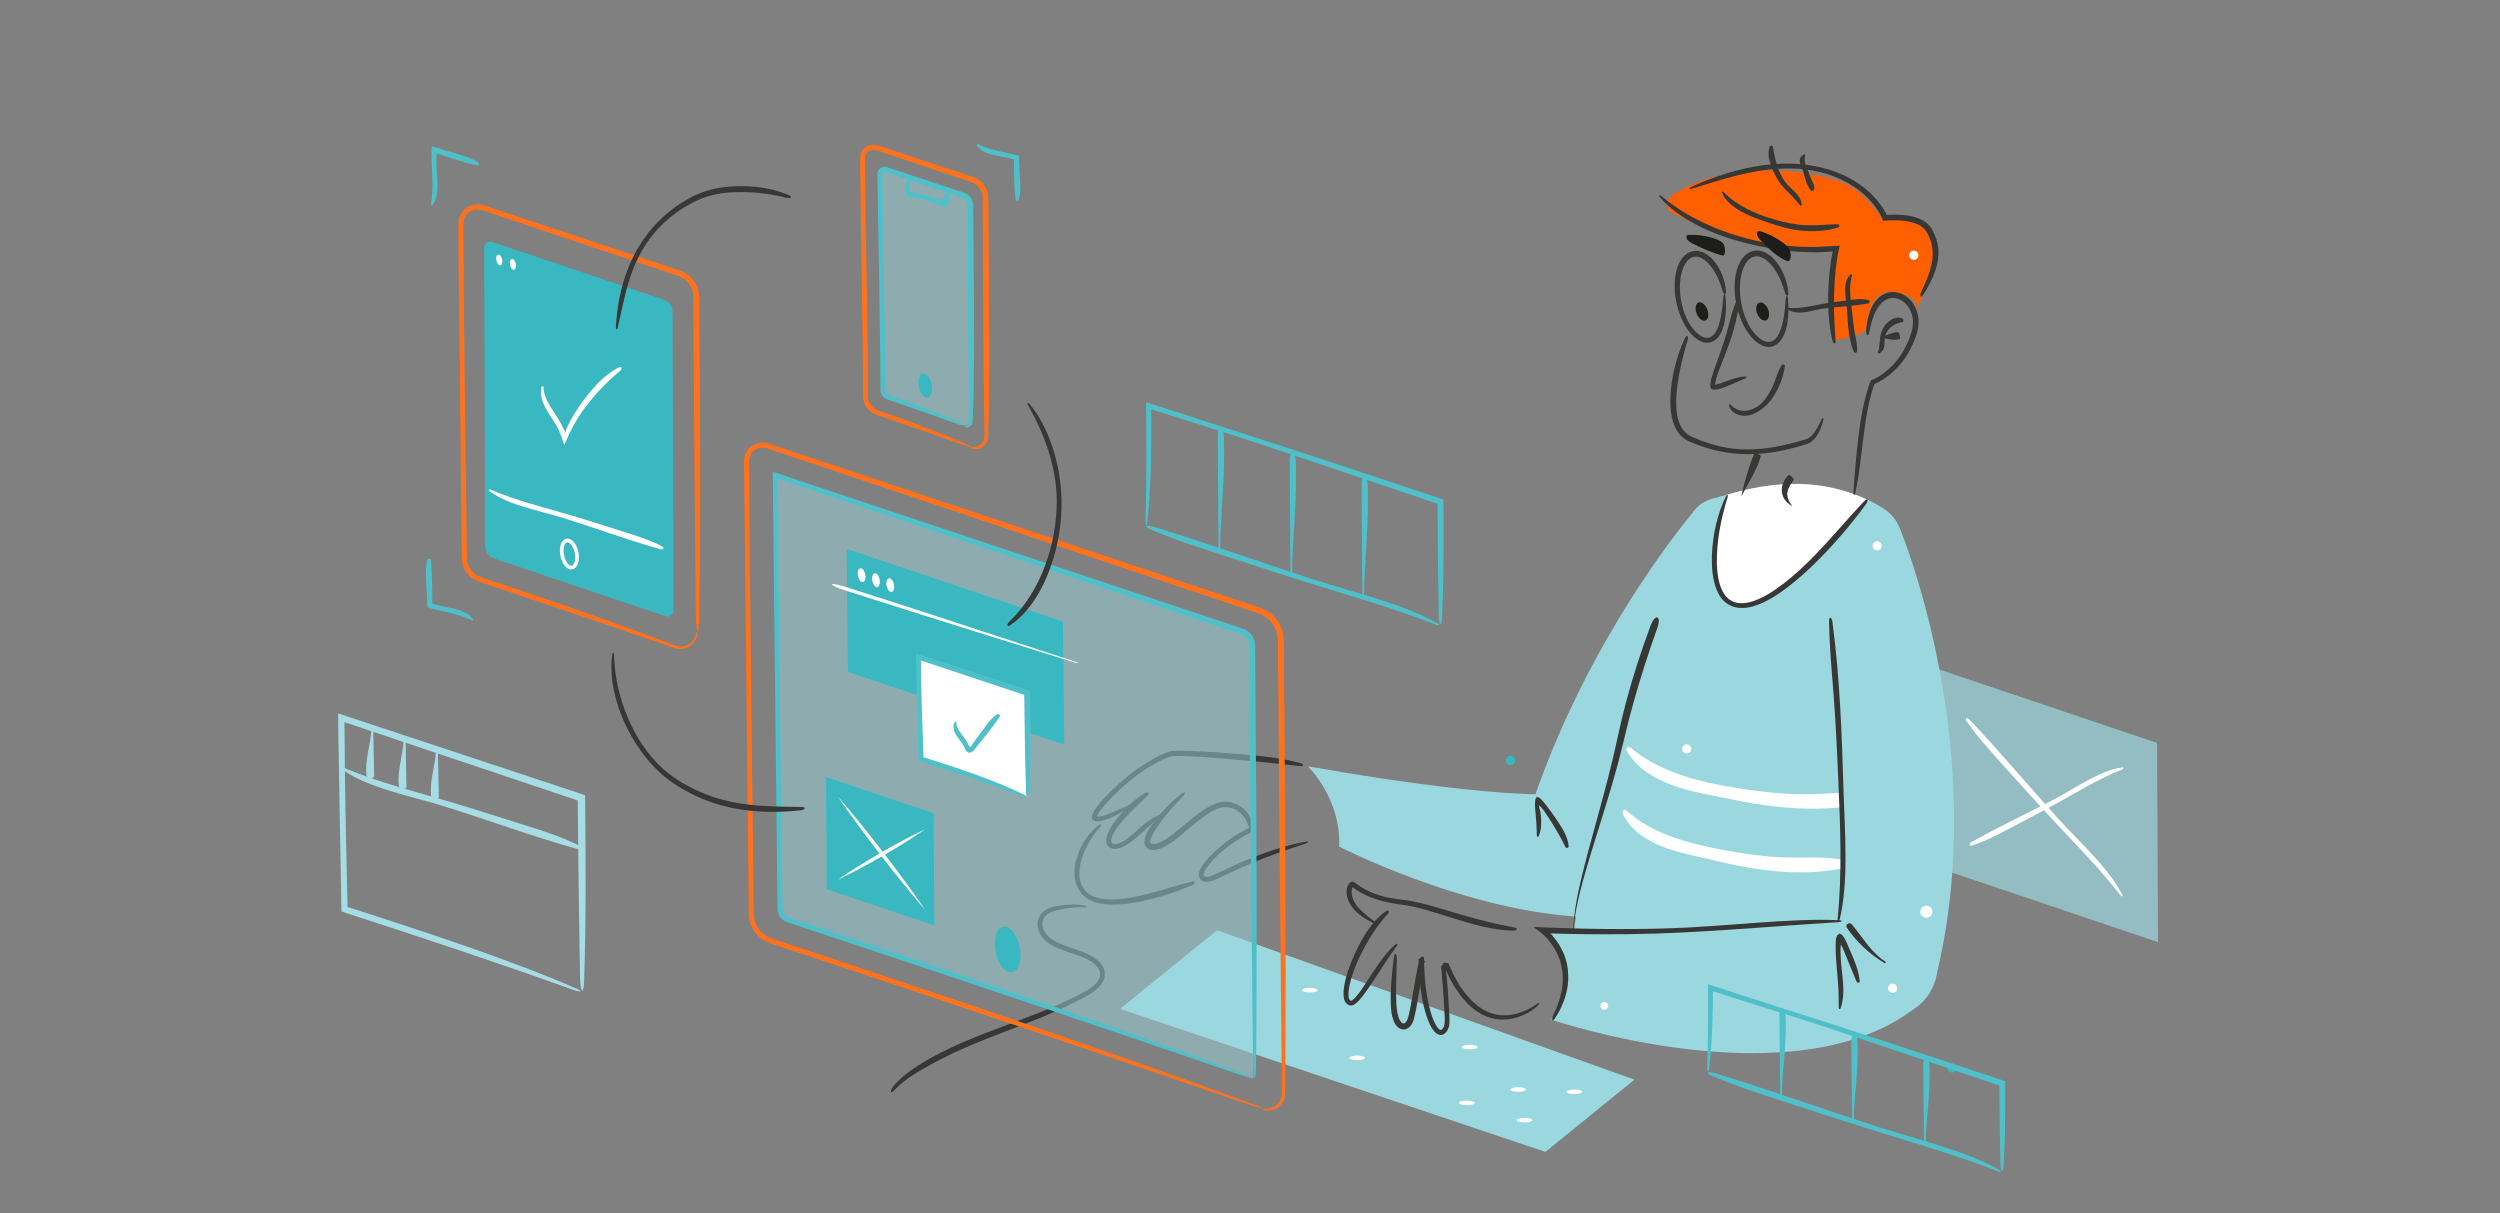 <svg enable-background="new 0 0 680 330" height="330" viewBox="0 0 680 330" width="680" xmlns="http://www.w3.org/2000/svg" xmlns:xlink="http://www.w3.org/1999/xlink"><rect x="0" y="0" width="680" height="330" fill="#808080" stroke="none"/><clipPath id="a"><path d="m0 0h680v330h-680z"/></clipPath><clipPath id="b"><path d="m0 0h680v330h-680z"/></clipPath><clipPath id="c"><path d="m0 0h680v330h-680z"/></clipPath><clipPath id="d"><path d="m239.492 46.2h24.319v69.472h-24.319z"/></clipPath><clipPath id="e"><path d="m211.046 129.492h129.924v163.718h-129.924z"/></clipPath><clipPath id="f"><path d="m523.091 181.466h63.892v74.796h-63.892z"/></clipPath><g clip-path="url(#a)"><g clip-path="url(#b)" opacity="0"><path clip-path="url(#c)" d="m0 0h680v330h-680z" fill="#fff"/></g><path clip-path="url(#b)" d="m158.881 266.827c.273-8.116.385-16.335.407-24.604-.009-4.134-.018-8.279-.027-12.431-.038-4.498-.077-9.003-.115-13.505-3.897-1.292-7.793-2.583-11.682-3.872-18.479-6.115-37.034-12.255-55.499-18.365.05 3.72.1 7.417.149 11.111.257 14.487.508 28.662.758 42.765 5.308 1.733 10.607 3.463 15.909 5.193 5.2 1.728 10.403 3.457 15.625 5.191 10.432 3.508 20.909 7.123 31.527 10.939 1.969.707 2.692.438 1.17-.228-8.826-3.859-19.07-7.712-29.912-11.496-5.421-1.893-10.991-3.768-16.609-5.618-2.811-.918-5.631-1.838-8.449-2.758-1.41-.454-2.819-.909-4.227-1.363l-2.11-.677-1.053-.338-.203-.051c-.136-5.935-.27-11.802-.4-17.488-.128-5.98-.238-11.771-.3-17.256-.052-5.167-.104-10.344-.156-15.547 21.095 7.082 42.307 14.203 63.457 21.304.082 7.984.165 15.96.247 23.919.128 8.088.256 16.16.383 24.21.075 3.873.967 5.216 1.11.965" fill="#a6dce3"/><path clip-path="url(#b)" d="m157.286 229.876c-5.098-2.537-10.673-4.217-16.175-5.945-6.003-1.886-12.017-3.837-18.042-5.628-10.04-2.986-19.67-5.351-29.37-9.388-.549-.228-.866.179-.468.466 7.07 5.079 18.888 7.214 27.464 9.904 11.972 3.758 23.92 8.144 35.977 11.549 1.057.299 1.703-.416.614-.958" fill="#a6dce3"/><path clip-path="url(#b)" d="m101.768 211.104c-.046-4.184-.177-8.377-.25-12.563-.004-.229-.53-.229-.539 0-.155 4.165-1.869 8.396-1.25 12.563.125.846 2.049.884 2.039 0" fill="#a6dce3"/><path clip-path="url(#b)" d="m110.561 213.945c-.046-4.183-.177-8.377-.25-12.562-.004-.229-.53-.229-.539 0-.155 4.166-1.869 8.396-1.25 12.562.124.847 2.048.886 2.039 0" fill="#a6dce3"/><path clip-path="url(#b)" d="m119.353 216.787c-.046-4.183-.177-8.377-.25-12.562-.004-.229-.53-.229-.539 0-.155 4.166-1.869 8.396-1.25 12.562.125.847 2.049.886 2.039 0" fill="#a6dce3"/><path clip-path="url(#b)" d="m522.335 81.718c2.064-4.364 4.178-8.972 3.847-13.788-.093-1.353-.39-2.715-1.068-3.889-1.075-1.856-3.025-3.081-5.08-3.695-2.056-.614-4.23-.68-6.375-.683-.506-.001-1.036-.004-1.482-.242-.406-.217-.691-.601-.965-.972-2.048-2.763-4.312-5.445-7.204-7.307-3.16-2.035-6.893-2.977-10.591-3.648-12.503-2.268-26.001-1.623-37.067 4.622-.897.507-1.803 1.073-2.395 1.917-.592.845-.8 2.038-.244 2.906.404.629 1.115.977 1.792 1.295 8.618 4.049 17.449 8.158 26.926 9.094 5.402.534 10.848.015 16.251-.505-1.186 8.518-1.264 17.189-.231 25.727 2.263-.213 4.502-.677 6.663-1.381.67-.219 1.36-.478 1.836-.997.494-.539.687-1.283.842-1.997.362-1.671.613-3.384 1.288-4.955.674-1.571 1.856-3.024 3.483-3.549 1.258-.407 2.628-.219 3.917.072 1.241.281 2.491.669 3.505 1.439 1.012.77 1.757 1.989 1.673 3.259" fill="#fe6001"/><path clip-path="url(#b)" d="m420.348 313.312-115.692-38.901 26.382-21.391 113.532 40.651z" fill="#9bd7df"/><path clip-path="url(#b)" d="m181.001 167.6-46.627-15.678c-1.427-.48-2.39-1.814-2.395-3.319l-.284-81.17c-.005-1.151 1.124-1.965 2.216-1.598l46.627 15.678c1.426.48 2.389 1.814 2.394 3.318l.284 81.17c.006 1.152-1.124 1.966-2.215 1.599" fill="#39b8c2"/><path clip-path="url(#b)" d="m190.153 168.211c.519-27.064.263-54.979.064-82.642l-.02-2.829c-.029-.953.046-1.831-.107-2.987-.334-2.174-1.626-4.177-3.482-5.354-.464-.29-.952-.548-1.467-.733-.518-.195-.915-.311-1.379-.47l-2.688-.895-5.378-1.789c-7.172-2.386-14.347-4.774-21.521-7.16-7.175-2.383-14.349-4.764-21.517-7.144-.475-.148-.836-.298-1.405-.444-.542-.154-1.116-.193-1.679-.164-1.132.079-2.224.525-3.075 1.262-.86.722-1.469 1.743-1.714 2.838-.123.53-.138 1.167-.127 1.596l.013 1.415c.034 3.771.069 7.542.105 11.308.272 25.106.537 49.511.802 73.921.035 1.535-.019 3.03.088 4.598.186 1.561.916 3.056 2.054 4.14.565.544 1.223.991 1.936 1.316.726.319 1.453.515 2.176.768l4.35 1.448c5.799 1.944 11.607 3.891 17.438 5.846 5.822 1.979 11.666 3.967 17.542 5.966 2.934 1.009 5.877 2.021 8.829 3.039l2.214.766c.737.236 1.455.572 2.312.676 1.679.223 3.419-.591 4.41-1.971.893-1.299.756-2.399.673-2.659-.046-.145-.105-.12-.169.074-.059.194-.116.562-.301 1.08-.394 1.155-1.315 2.101-2.435 2.533-.557.22-1.158.316-1.749.28-.607-.033-1.128-.214-1.762-.467-2.459-.92-4.97-1.858-7.528-2.815-5.128-1.891-10.467-3.803-15.955-5.729-5.487-1.926-11.125-3.865-16.851-5.805-2.865-.965-5.751-1.937-8.649-2.912l-2.178-.728-1.091-.363c-.357-.121-.61-.221-.905-.366-1.133-.559-2.048-1.539-2.566-2.697-.261-.579-.417-1.205-.46-1.84-.021-.29-.021-.699-.025-1.083l-.011-1.156-.047-4.625c-.036-3.083-.072-6.164-.108-9.237-.082-6.145-.163-12.256-.244-18.27-.141-12.03-.277-23.675-.404-34.45-.044-7.515-.088-15.043-.132-22.581.015-1.683 1.3-3.214 2.922-3.618.824-.213 1.637-.145 2.487.172l2.686.899c3.582 1.201 7.165 2.401 10.75 3.602 7.169 2.406 14.343 4.813 21.52 7.221l10.766 3.615 5.383 1.806c.882.314 1.842.571 2.609.94.79.385 1.49.951 2.049 1.629.559.68.972 1.478 1.198 2.329.254.847.215 1.729.224 2.698l.026 5.678.058 11.35c.046 7.565.092 15.126.138 22.677.14 15.103.279 30.172.418 45.181.064 5.267.778 7.098.889 1.316" fill="#fe721e"/><path clip-path="url(#b)" d="m277.091 54.312c.611-1.888.451-3.832.347-5.758-.104-2.045-.207-4.082-.312-6.143l-1.238-.352-.381-.097-.319-.074-.638-.143-1.268-.275c-.842-.181-1.678-.362-2.505-.57-1.655-.415-3.275-.935-4.843-1.767-.177-.094-.355.256-.243.415 1.985 2.822 6.196 2.756 9.091 3.566l.99.274.019.387.015.632.02 1.404.036 2.811c.036 1.873.114 3.745.345 5.601.045.366.753.491.884.089" fill="#4fc0c9"/><path clip-path="url(#b)" d="m130.056 44.201c-1.948-1.308-4.21-1.907-6.435-2.552l-2.537-.746-3.672-1.118-.033 2.034-.006.884.013.574c.108 4.21.592 8.202-.183 12.377-.043.235.342.322.466.139 2.197-3.239 1.017-8.068 1.032-11.676l.03-2.402c1.705.553 3.412 1.108 5.119 1.663 1.924.61 3.859 1.178 5.82 1.626.431.098.803-.525.386-.803" fill="#4fc0c9"/><path clip-path="url(#b)" d="m116.294 152.214c-.611 2.063-.45 4.187-.345 6.293.105 2.228.21 4.451.316 6.694l1.29.371c3.802.956 7.379 1.451 10.841 3.226.195.1.378-.25.252-.413-2.23-2.904-6.791-2.956-9.952-3.855l-1.078-.305-.02-.425-.015-.728-.021-1.539-.037-3.081c-.037-2.053-.115-4.104-.347-6.14-.046-.401-.754-.539-.884-.098" fill="#4fc0c9"/><g clip-path="url(#b)" opacity=".5"><path clip-path="url(#d)" d="m262.396 115.616-20.932-7.064c-1.1-.37-1.842-1.399-1.845-2.56l-.127-58.715c-.002-.735.719-1.254 1.416-1.02l20.931 7.064c1.1.37 1.843 1.399 1.846 2.56l.127 58.714c0 .735-.72 1.255-1.416 1.021" fill="#9bd7df"/></g><path clip-path="url(#b)" d="m264.537 114.859c.017-.09.021-.191.027-.274l.007-.167.013-.334.026-.669.048-1.34.085-2.687c.041-1.797.082-3.596.123-5.4.063-3.609.091-7.238.097-10.877.011-7.276-.068-14.592-.132-21.875-.03-3.575-.06-7.153-.09-10.734l-.022-2.685-.011-1.344-.008-.699c-.008-.308-.06-.615-.146-.91-.324-1.187-1.327-2.175-2.458-2.511l-2.551-.844c-3.401-1.122-6.802-2.244-10.2-3.365l-5.099-1.674-2.547-.834-.318-.104c-.137-.047-.348-.116-.522-.141-.368-.056-.747 0-1.079.153-.673.301-1.121 1.015-1.103 1.764.021 1.622.042 3.233.062 4.843.209 13.218.412 26.073.615 38.924.033 3.214.065 6.428.098 9.647.009 1.61.018 3.222.027 4.836-.062.798.151 1.72.743 2.337.282.317.642.564 1.034.725.395.148.77.264 1.156.399 6.131 2.084 12.292 4.233 18.518 6.486 1.408.51 1.94.278.854-.209-4.817-2.165-10.235-4.305-15.989-6.408-.72-.26-1.445-.523-2.173-.787l-1.097-.392c-.363-.133-.789-.267-.922-.35-.392-.218-.68-.614-.766-1.05-.026-.112-.027-.212-.031-.34l.003-.594.004-1.192c.008-3.183-.011-6.412-.047-9.654-.143-12.967-.562-26.143-.664-37.492-.023-3.201-.048-6.406-.072-9.63-.023-.248.123-.502.354-.601.113-.051.243-.065.365-.04.067.016.108.031.192.059l.317.106 2.54.848 5.082 1.701c3.388 1.138 6.781 2.277 10.174 3.417l2.545.856c.736.22 1.299.79 1.508 1.503.055.175.084.358.09.542l.006.654.004 1.343.008 2.686.039 10.745c.059 14.324.161 28.632.417 42.833-.002.355.057.665-.025.906-.076.251-.237.45-.411.582-.356.269-.728.281-.873.339-.148.043-.125.217.32.341.219.05.561.057.942-.128.371-.177.798-.591.913-1.24" fill="#4fc0c9"/><path clip-path="url(#b)" d="m266.779 121.881c.614-.289 1.132-.775 1.495-1.363.372-.57.529-1.343.527-1.949l.082-3.235c.039-2.162.078-4.33.118-6.503.059-4.347.084-8.717.086-13.099.004-8.764-.081-17.575-.153-26.345-.037-4.785-.074-9.576-.111-14.368-.017-.606.024-1.155-.065-1.924-.095-.714-.31-1.414-.65-2.049-.674-1.27-1.803-2.301-3.146-2.818l-6.875-2.293c-4.553-1.504-9.104-3.009-13.651-4.512l-3.411-1.123-1.705-.56c-.491-.162-1.303-.475-2.083-.367-1.563.117-2.926 1.347-3.219 2.873-.137.829-.046 1.34-.063 1.954l.022 1.791c.221 15.92.437 31.399.653 46.877.035 3.871.07 7.741.106 11.619l.018 2.91c-.036.968.13 2.005.607 2.882.461.887 1.19 1.63 2.062 2.117.894.48 1.842.69 2.757 1.032 7.386 2.505 14.81 5.079 22.318 7.764 1.699.607 2.312.403.998-.162-5.835-2.506-12.379-5.024-19.32-7.526-1.738-.618-3.498-1.243-5.274-1.873-1.482-.454-2.52-1.702-2.754-3.164-.024-.182-.042-.364-.044-.547l-.003-.705-.002-1.445c-.003-.965-.007-1.932-.01-2.902-.015-1.939-.03-3.887-.044-5.84-.156-15.616-.587-31.484-.7-45.153-.018-2.385-.036-4.773-.054-7.162l-.007-1.776c.013-.484.169-.959.474-1.337.599-.78 1.672-1.103 2.633-.728 4.538 1.52 9.081 3.042 13.628 4.565l6.821 2.291 3.411 1.147 1.706.574c.557.18 1.026.4 1.472.726.872.646 1.512 1.606 1.751 2.666.128.531.121 1.062.121 1.685l.007 1.8.026 7.202c.051 9.603.103 19.202.155 28.78.045 4.789.09 9.573.135 14.349.029 2.388.059 4.774.088 7.158l.05 3.574c-.008.583.054 1.218-.011 1.758-.078.556-.339 1.085-.741 1.484-.564.568-1.23.807-1.743.908-.52.1-.896.063-1.057.127-.162.056-.108.184.286.371.381.156 1.218.343 2.283-.156" fill="#fe721e"/><path clip-path="url(#b)" d="m312.58 143.828c6.373 2.819 13.201 4.979 19.949 7.169 7.363 2.391 14.747 4.837 22.123 7.15 12.292 3.855 24.018 7.131 36.043 11.829.68.266 1.003-.036.494-.331-9.038-5.228-23.329-8.601-33.848-12.013-14.684-4.762-29.417-10.054-44.158-14.532-1.292-.393-1.965.126-.603.728" fill="#4fc0c9"/><path clip-path="url(#b)" d="m392.215 168.217c.257-5.165.381-10.396.431-15.66.008-2.632.018-5.271.026-7.913-.014-2.92-.026-5.844-.039-8.766-2.297-.763-4.591-1.525-6.882-2.286-13.147-4.357-26.344-8.779-39.495-13.055-11.726-3.786-23.11-7.463-34.512-11.144.02 2.728.041 5.457.061 8.192.002 2.637.004 5.28.005 7.933-.019 5.305-.086 10.651-.221 16.069-.033 1.305.356 1.679.472.646.525-4.711.821-9.939.971-15.445.074-2.752.112-5.574.122-8.435-.001-1.43-.002-2.87-.003-4.316l-.015-2.173-.005-.499-.004-.014-.012-.045c4.716 1.495 9.463 2.999 14.063 4.457 5.106 1.612 10.047 3.173 14.608 4.684 8.223 2.76 16.479 5.531 24.746 8.306 8.162 2.758 16.334 5.52 24.492 8.277.032 5.062.065 10.119.097 15.165.07 5.15.14 10.29.209 15.417.044 2.417.752 3.258.885.605" fill="#4fc0c9"/><path clip-path="url(#b)" d="m370.356 131.514c.036 10.358.142 20.744.199 31.109.004.569.426.568.432 0 .125-10.315 1.495-20.789 1-31.109-.1-2.096-1.638-2.191-1.631 0" fill="#4fc0c9"/><path clip-path="url(#b)" d="m350.794 125.061c.037 10.358.142 20.744.2 31.109.003.569.424.568.432 0 .124-10.315 1.494-20.789 1-31.109-.101-2.096-1.64-2.191-1.632 0" fill="#4fc0c9"/><path clip-path="url(#b)" d="m331.232 118.281c.037 10.359.141 20.744.2 31.109.003.569.424.569.431 0 .124-10.315 1.495-20.789 1-31.109-.1-2.094-1.638-2.191-1.631 0" fill="#4fc0c9"/><path clip-path="url(#b)" d="m447.014 232.481c0 9.329-7.563 16.893-16.893 16.893s-16.893-7.563-16.893-16.893 7.562-16.894 16.893-16.894c9.329.001 16.893 7.564 16.893 16.894" fill="#9bd7df"/><path clip-path="url(#b)" d="m477.291 144.645c0 5.112-4.146 9.256-9.256 9.256-5.113 0-9.257-4.144-9.257-9.256s4.144-9.256 9.257-9.256c5.111 0 9.256 4.144 9.256 9.256" fill="#9bd7df"/><path clip-path="url(#b)" d="m460.177 139.769s-31.587 36.924-46.324 88.15l28.562 16.147s13.572-9.715 34.673-97.484z" fill="#9bd7df"/><path clip-path="url(#b)" d="m427.75 215.754s-14.621 2.792-72.014-7.313c0 0 9.079 8.725 8.524 21.843 0 0 32.585 16.763 63.946 18.982z" fill="#9bd7df"/><path clip-path="url(#b)" d="m511.919 138.119s-15.596-11.85-46.937-2.216c0 0-16.727 30.983-23.918 64.547-7.191 33.562-23.44 64.937-2.663 66.431 20.776 1.493 58.153 10.106 77.822-17.508 19.67-27.613-4.304-111.254-4.304-111.254" fill="#9bd7df"/><path clip-path="url(#b)" d="m448.969 170.155c-2.487 6.665-4.704 13.455-6.554 20.359-.931 3.448-1.754 6.941-2.492 10.427-.74 3.464-1.578 6.909-2.45 10.35-1.764 6.877-3.733 13.713-5.569 20.593-1.778 6.881-3.645 13.813-4.05 20.981-.012.175.075.18.094.006.648-7.131 2.764-13.953 4.784-20.755 2.077-6.796 4.279-13.563 6.242-20.419.972-3.431 1.901-6.877 2.718-10.355.808-3.463 1.673-6.889 2.631-10.301 1.904-6.822 4.099-13.559 6.461-20.227 1.203-3.354-.544-4.029-1.815-.659" fill="#373735"/><path clip-path="url(#b)" d="m526.925 262.825c0 7.625-6.182 13.807-13.807 13.807-7.626 0-13.808-6.182-13.808-13.807s6.182-13.807 13.808-13.807c7.625.001 13.807 6.182 13.807 13.807" fill="#9bd7df"/><path clip-path="url(#b)" d="m509.526 215.796c-5.91-.606-11.649.152-17.522.231-6.384.077-12.798-.604-19.152-1.608-5.292-.845-10.484-1.876-15.493-3.581-4.997-1.7-9.818-4.085-14.008-7.604-.479-.386-1.157.342-.892.839 2.313 4.491 7.031 7.52 12.202 9.431 5.193 1.933 10.786 2.771 15.431 3.738 6.49 1.396 13.106 2.39 19.768 2.662 6.651.266 13.359-.239 19.735-1.886 1.127-.276 1.203-2.074-.069-2.222" fill="#fff"/><path clip-path="url(#b)" d="m501.489 233.893c-5.303-.981-10.486-.517-15.776-.663-5.747-.166-11.491-1.004-17.189-2.083-4.745-.905-9.409-1.939-13.889-3.59-4.468-1.646-8.758-3.917-12.415-7.241-.419-.365-1.1.354-.888.831 1.849 4.312 6.022 7.202 10.65 9.048 4.649 1.868 9.705 2.711 13.867 3.722 5.816 1.453 11.744 2.598 17.742 3.106 5.988.504 12.058.329 17.877-.909 1.027-.207 1.161-1.995.021-2.221" fill="#fff"/><path clip-path="url(#b)" d="m517.469 147.575c0 5.982-4.85 10.833-10.833 10.833-5.982 0-10.832-4.851-10.832-10.833s4.85-10.833 10.832-10.833c5.983 0 10.833 4.851 10.833 10.833" fill="#9bd7df"/><path clip-path="url(#b)" d="m516.909 144.13s25.186 60.39 9.409 122.75l-26.979-4.945s5.234-50.595-3.422-112.792z" fill="#9bd7df"/><path clip-path="url(#b)" d="m510.012 249.373s-42.932 5.595-91.411 3.285c0 0 12.786 8.524 3.374 24.685 0 0 65.42 22.338 98.592-2.904z" fill="#9bd7df"/><path clip-path="url(#b)" d="m497.517 168.95c.064 6.872.76 13.886 1.283 20.863.564 7.611.925 15.273 1.247 22.893.529 12.688 1.038 24.734-.221 37.423-.07.718.307.946.452.383 2.633-10.014 1.507-24.57 1.157-35.477-.438-15.251-1.008-30.742-3.008-45.839-.169-1.326-.916-1.715-.91-.246" fill="#373735"/><path clip-path="url(#b)" d="m423.181 276.627c.551-.938 1.164-1.857 1.558-2.899l.657-1.535c.215-.517.325-1.074.489-1.614.666-2.159.811-4.511.574-6.816-.229-2.32-1.062-4.572-2.242-6.569-.589-1.003-1.29-1.932-2.042-2.812l-.298-.315c-.064-.066-.03-.028-.051-.048l-.034-.021-.098-.064c-.072-.037.018-.02.033-.031l.145-.015 1.898.06 3.812.086c2.542.055 5.086.09 7.629.092 5.087.032 10.17-.052 15.233-.196 16.885-.562 32.73-2.081 49.593-3.102.956-.059 1.189-.473.426-.515-6.767-.361-14.858.116-23.092.714-8.231.589-16.604 1.285-23.831 1.494-5.861.183-11.75.216-17.646.153-2.948-.024-5.896-.087-8.846-.174-1.476-.031-2.949-.087-4.422-.147l-2.799-.107-1.525-.059-.76-.028-.188-.007-.004.047c-.008.031-.046.063-.066.097.728.53 1.506 1.111 2.104 1.625l.479.396.405.395.646.683c.327.402.669.795.976 1.214.286.432.607.843.866 1.293 1.088 1.766 1.825 3.75 2.113 5.804l.132.768.031.778c.011.519.061 1.039.041 1.558-.129 1.032-.111 2.089-.404 3.099l-.342 1.531c-.144.503-.343.989-.511 1.485-.179.493-.341.993-.532 1.481l-.688 1.418c-.758 1.571-.448 2.51.581.803" fill="#373735"/><path clip-path="url(#b)" d="m508.218 136.05c-5.856-2.687-18.208-7.654-38.502-1.462-1.81 6.593-7.228 29.257 3.58 30.168 11.553.973 31.534-24.303 34.922-28.706" fill="#fff"/><g fill="#373735"><path clip-path="url(#b)" d="m507.097 136.28c-4.543 4.786-8.85 10.005-13.52 14.808-2.548 2.612-5.224 5.112-8.075 7.36-2.856 2.198-5.904 4.299-9.258 5.259-1.385.384-2.827.52-4.144.167-.67-.143-1.257-.488-1.813-.873-.516-.44-1.013-.931-1.371-1.544-.771-1.185-1.217-2.601-1.498-4.034-.282-1.44-.404-2.918-.436-4.398-.051-5.936 1.094-11.871 2.913-17.705.212-.659-.11-.956-.366-.455-2.235 4.449-3.721 10.332-3.907 16.506-.054 3.074.164 6.277 1.378 9.217.601 1.453 1.564 2.838 2.915 3.695 1.335.877 2.896 1.152 4.287 1.075 1.973-.066 3.795-.744 5.5-1.528 1.704-.807 3.306-1.789 4.831-2.863 3.055-2.146 5.864-4.6 8.543-7.171 5.332-5.168 10.172-10.807 14.519-16.718.759-1.044.466-1.826-.498-.798"/><path clip-path="url(#b)" d="m377.033 247.813c-3.538 2.461-5.897 6.271-7.783 10.058-1.034 2.083-1.941 4.232-2.665 6.458-.357 1.115-.667 2.249-.887 3.418-.204 1.172-.379 2.361-.165 3.682.054.276.121.561.257.852.14.333.381.652.669.862.294.211.644.347.996.349.18.002.352-.036.519-.101.172-.04.328-.124.487-.229.94-.65 1.481-1.384 2.097-2.122 1.168-1.485 2.184-3.028 3.201-4.57 2.019-3.092 3.991-6.192 6.228-9.276.253-.352-.017-.658-.292-.428-2.439 2.03-4.517 5.002-6.519 8.091-1.003 1.54-1.988 3.111-3.019 4.561-.516.721-1.046 1.417-1.605 2.003-.638.614-.969.964-1.346.649-.059-.042-.099-.106-.146-.16-.026-.06-.065-.129-.111-.237l-.092-.333-.051-.37c-.04-.509-.032-1.047.04-1.59.123-1.086.383-2.178.698-3.253.637-2.152 1.504-4.251 2.484-6.288 1.993-4.054 4.379-7.952 7.458-11.241.545-.562.302-1.299-.453-.785"/><path clip-path="url(#b)" d="m379.077 260.695c-.279 2.367-.52 4.753-.681 7.175-.078 1.212-.136 2.437-.135 3.677.004 1.234.025 2.467.216 3.791.086.652.238 1.314.469 1.987.273.678.49 1.352 1.268 2.069.481.348 1.03.678 1.64.614.301.02.582-.108.862-.204.248-.139.54-.323.712-.505.729-.761.945-1.45 1.153-2.143.635-2.52.985-4.873 1.401-7.294l.755-4.53c.132-.75.266-1.498.415-2.232.076-.362.154-.727.242-1.069.045-.17.092-.331.139-.474.02-.045.053-.146.055-.139l.001-.004.001-.003-.109-.067c-.165-.121-.248-.136-.339-.201-.086-.056-.17-.149-.226-.223-.037-.014-.066-.057-.059-.109l-1.028-.07c.052 3.827.361 7.661 1.113 11.439.378 1.889.866 3.764 1.603 5.594.387.912.798 1.819 1.503 2.68.182.218.373.418.66.633.319.22.678.398 1.061.417.769.11 1.502-.544 1.808-1.063.223-.352.353-.628.493-1.057.103-.381.147-.736.175-1.079.049-.685.025-1.332-.004-1.973-.082-1.253-.162-2.502-.243-3.746-.057-1.255-.135-2.502-.225-3.744l-.116-1.355-.119-1.203-.127-1.221-.069-.646-.037-.333c-.008-.094-.045-.305.01-.147l.922 1.987c.172.403.435.78.661 1.199l.83 1.456c.339.526.722 1.027 1.079 1.543.379.5.689 1.051 1.14 1.495l1.266 1.396c.42.468.946.829 1.414 1.249.242.2.474.415.727.602l.806.497c.538.33 1.06.691 1.663.897 2.299 1.059 4.95 1.336 7.459.814 2.502-.527 4.911-1.677 6.886-3.42.769-.697.679-1.151.031-.687-1.765 1.293-3.838 2.314-6.074 2.849-2.231.549-4.635.488-6.842-.345-.535-.254-1.093-.458-1.62-.736-.511-.322-1.021-.646-1.535-.973-.47-.4-.941-.802-1.413-1.206-.248-.188-.465-.415-.669-.659l-.637-.708-.643-.706c-.211-.238-.379-.52-.572-.777l-1.131-1.579c-.19-.262-.332-.563-.501-.842l-.815-1.452c-.156-.295-.308-.511-.465-.866l-.469-1.042-.886-1.972c-.381.024-.765-.027-1.155-.17-.186.186-.303.621-.785 1.135.19 1.916.331 3.641.452 5.289.085 1.061.154 2.002.211 2.989.057.983.11 1.952.164 2.906.066.953.137 1.882.158 2.778.01.522.006 1.044-.049 1.532-.043.502-.184.864-.432 1.273-.128.216-.198.279-.325.377-.123.075-.275.106-.419.069-.152-.065-.233-.091-.406-.266-.157-.144-.312-.33-.45-.531-1.108-1.664-1.717-3.781-2.213-5.83-.962-4.158-1.303-8.472-1.336-12.766l-.004-.509-.479.027c-.125.007-.275.063-.376.142-.045.043-.078.083-.114.127-.084.104-.087.14-.128.208-.064.127-.095.223-.138.331-.07.206-.127.405-.18.604-.106.395-.19.785-.275 1.176-.164.781-.31 1.56-.45 2.339l-.811 4.667c-.271 1.553-.543 3.104-.854 4.642-.158.758-.311 1.555-.517 2.267-.198.679-.56 1.424-1.014 1.584-.521.206-.972-.299-1.303-.959-.329-.645-.512-1.396-.646-2.144-.248-1.504-.295-3.084-.321-4.642-.02-3.126.121-6.265.204-9.392.053-1.849-.619-2.529-.859-.509"/><path clip-path="url(#b)" d="m411.922 252.273c-4.954-.87-9.971-2.164-15.01-3.639-2.74-.804-5.488-1.675-8.289-2.437-1.403-.371-2.814-.728-4.252-1.008-1.412-.292-2.949-.46-4.303-.627-2.316-.286-4.567-.817-6.692-1.665-1.057-.434-2.077-.947-3.046-1.555-.482-.307-.953-.629-1.423-.973-.264-.186-.55-.414-.867-.524-.329-.123-.685.063-.918.299-.5.511-.702 1.131-.806 1.714-.1.6-.071 1.206.037 1.793.226 1.177.774 2.259 1.502 3.196 1.481 1.874 3.547 3.186 5.738 4.236.515.23.783-.096.421-.345-1.565-1.145-3.22-2.387-4.544-3.879-.651-.755-1.161-1.566-1.505-2.473-.35-.881-.441-1.833-.229-2.606.025-.098.055-.188.094-.269.039-.099.016-.057.022-.079.001-.017.007-.042.025-.061.025-.018.031-.025.086 0 .002-.018.316.213.551.374.994.692 2.06 1.317 3.143 1.815 2.171 1 4.38 1.6 6.427 2.001 1.423.3 2.899.44 4.271.664 1.395.227 2.781.548 4.163.905 2.76.73 5.494 1.62 8.241 2.482 5.477 1.704 11.1 3.426 16.867 3.525 1.016.02 1.358-.668.296-.864"/><path clip-path="url(#b)" d="m477.107 123.518c-1.534 3.621-2.581 7.448-3.431 11.305-.007.024.076.053.088.031 1.773-3.533 4.069-6.913 5.165-10.694.138-.477-1.627-1.1-1.822-.642"/><path clip-path="url(#b)" d="m508.438 90.379c.303-1.554.668-3.093 1.233-4.515.545-1.425 1.321-2.724 2.326-3.646 1.01-.904 2.277-1.353 3.567-1.11 1.28.215 2.524 1.024 3.356 2.168.945 1.232 1.405 2.825 1.412 4.431-.031.805-.107 1.621-.349 2.414-.236.801-.532 1.652-.853 2.452-1.321 3.213-3.333 6.162-6.028 8.357-.612.496-1.244.972-1.914 1.377-.329.212-.672.4-1.015.581-.173.087-.345.179-.519.255-.062.029-.226.105-.37.156l-.434.163-.413 1.168-.313.921c-.229.608-.363 1.24-.545 1.856-.368 1.233-.605 2.49-.89 3.73-.494 2.498-.868 5-1.19 7.511-.601 5.027-1.022 10.076-1.375 15.286-.042.687.349.883.467.345 1.009-4.354 1.537-9.506 2.189-14.793.336-2.639.684-5.314 1.177-7.906.27-1.287.505-2.578.858-3.805.173-.614.306-1.24.521-1.825.168-.503.334-1 .498-1.489l.385-.174c.22-.097.424-.209.634-.31.409-.22.81-.44 1.188-.681 3.162-1.969 5.73-4.823 7.447-8.099.876-1.639 1.567-3.332 2.059-5.154.447-1.833.419-3.83-.251-5.631-.659-1.79-1.923-3.41-3.666-4.295-.862-.444-1.835-.698-2.815-.684-.98.008-1.952.299-2.778.798-1.674 1.008-2.725 2.699-3.364 4.407-.65 1.728-.952 3.541-1.085 5.341-.074 1.276.593 1.73.85.4"/><path clip-path="url(#b)" d="m517.613 86.739c-1.118-.679-2.554-.253-3.578.488-1.153.807-1.923 1.955-2.306 3.125-.624 2.01-.293 3.809-.988 5.671-.037.117.351.15.47.07 1.053-.683 1.306-1.445 1.374-2.306.07-.842-.052-1.805.21-2.528.346-1.004.986-1.891 1.809-2.495.826-.602 1.808-.955 2.919-1.141.187-.049.327-.755.09-.884"/><path clip-path="url(#b)" d="m516.379 90.315c-1.643.098-3.188.715-4.68 1.52-.01.005.009.091.02.092 1.694.153 3.513.834 5.061.278.194-.071-.193-1.902-.401-1.89"/><path clip-path="url(#b)" d="m458.302 91.96c-1.276 2.688-2.23 5.556-2.917 8.521-.672 2.968-1.096 6.034-1.05 9.152.032 1.699.216 3.431.745 5.134.241.853.646 1.682 1.116 2.472.529.758 1.126 1.508 1.918 2.039.362.308.801.492 1.209.721.399.188.774.329 1.162.495.763.334 1.554.602 2.336.888 1.576.536 3.177.997 4.804 1.328 5.42 1.144 10.865 1.02 16.07.053 2.606-.484 5.172-1.154 7.701-1.992 1.34-.376 2.353-1.475 3.03-2.643.693-1.186 1.161-2.488 1.513-3.832.15-.623-.221-.849-.407-.389-.44 1.005-.938 2.022-1.521 2.976-.584.938-1.286 1.849-2.108 2.314-.198.13-.409.209-.618.278-.219.081-.581.161-.865.245-.608.158-1.209.366-1.83.509-1.231.334-2.486.629-3.751.918-5.054 1.115-10.43 1.462-14.966.659-3.164-.518-6.258-1.5-9.217-2.794-.774-.311-1.398-.658-1.987-1.148-.554-.506-1.055-1.087-1.406-1.775-.75-1.348-1.099-2.925-1.246-4.509-.289-3.187.107-6.439.683-9.621.591-3.188 1.4-6.337 2.341-9.435.337-1.078-.177-1.715-.739-.564"/><path clip-path="url(#b)" d="m472.182 82.146c-1.124 2.672-1.7 5.5-2.494 8.294-.862 3.043-1.985 6.025-3.062 9.04-.378 1.074-.747 2.143-1.063 3.24-.078.276-.152.553-.217.837-.064.278-.116.567-.159.953-.015.361-.006.718.162 1.014.166.312.53.435.857.446.235.016.46.014.69-.024.212-.02.392-.057.58-.108.378-.079.734-.207 1.096-.32.711-.253 1.403-.539 2.095-.834 1.364-.6 2.732-1.202 4.179-1.838.283-.124.161-.504-.103-.484-1.445.095-2.87.5-4.289 1.008-.701.257-1.402.514-2.116.776-.346.121-.698.244-1.024.325-.164.043-.336.097-.479.112-.015.019-.034.036-.067.049-.216.07-.368.012-.088-1.121.218-.897.507-1.783.813-2.599 1.142-2.98 2.394-5.972 3.396-9.048 1.01-3.072 1.792-6.23 2.135-9.418.062-.559-.598-.871-.842-.3"/><path clip-path="url(#b)" d="m484.669 99.27c-1.041 1.61-1.508 3.406-2.196 5.125-.771 1.847-1.751 3.639-3.095 5.014-1.079 1.146-2.557 2.039-4.189 2.281-1.625.232-3.433-.37-4.513-1.669-.106-.137-.421.097-.385.29.384 1.742 2.399 2.898 4.432 2.783 1.013-.032 1.992-.345 2.815-.78.841-.407 1.532-.947 2.185-1.439 1.729-1.447 2.954-3.289 3.897-5.218.945-1.932 1.598-3.99 1.886-6.087.047-.377-.621-.636-.837-.3"/><path clip-path="url(#b)" d="m486.47 129.234c-.578.571-1.051 1.23-1.388 1.998-.34.757-.514 1.645-.421 2.525.101.869.421 1.731.963 2.355.229.349.562.583.839.861.308.239.637.44.948.648.016.01.07-.059.059-.073-1.011-1.104-1.54-2.646-1.255-3.855.244-1.211.999-2.183 1.7-3.178.156-.211-1.116-1.591-1.445-1.281"/><path clip-path="url(#b)" d="m486.44 79.678c-.241-2.617-1.097-5.252-2.634-7.597-.783-1.16-1.755-2.263-3.075-3.076-.648-.41-1.426-.717-2.266-.825-.841-.141-1.742.05-2.511.391-1.714.831-2.591 2.371-3.169 3.79-.574 1.456-.823 2.956-.929 4.44-.183 2.974.264 5.911 1.155 8.682.774 2.298 1.864 4.479 3.445 6.289.79.894 1.72 1.706 2.844 2.198.548.27 1.175.381 1.786.405.616-.021 1.239-.146 1.766-.457 1.076-.586 1.804-1.59 2.295-2.636.502-1.055.802-2.185 1.001-3.328.395-2.29.395-4.65.145-7.026-.055-.542-.461-.616-.508-.181-.186 1.918-.32 3.934-.684 5.96-.167 1.014-.423 2.02-.762 2.972-.342.946-.805 1.842-1.411 2.476-.598.657-1.337.91-2.166.852-.838-.089-1.734-.605-2.501-1.267-1.556-1.353-2.672-3.236-3.406-5.04-1.023-2.541-1.572-5.313-1.598-8.077-.011-1.381.112-2.766.433-4.096.33-1.313.828-2.629 1.698-3.593.839-.975 2.131-1.467 3.354-1.062 1.237.329 2.288 1.299 3.167 2.319 1.752 2.12 2.86 4.755 3.614 7.434.25.94 1.024 1.172.917.053"/><path clip-path="url(#b)" d="m469.479 79.247c-.215-2.494-1.025-5.008-2.49-7.245-.747-1.108-1.676-2.161-2.94-2.94-.621-.393-1.368-.688-2.177-.79-.809-.135-1.678.048-2.417.377-1.647.801-2.483 2.278-3.035 3.633-.548 1.391-.783 2.82-.884 4.235-.172 2.834.258 5.629 1.11 8.266.74 2.185 1.782 4.259 3.291 5.98.755.85 1.641 1.622 2.714 2.09.523.255 1.12.361 1.705.382.587-.02 1.181-.14 1.682-.437 1.026-.561 1.717-1.517 2.184-2.513.477-1.003.762-2.078.951-3.164.377-2.177.381-4.42.147-6.681-.05-.516-.455-.583-.505-.169-.201 1.827-.345 3.74-.696 5.658-.343 1.881-.914 3.913-2.053 5.14-.558.616-1.237.85-2.009.801-.782-.078-1.629-.56-2.356-1.184-1.475-1.273-2.541-3.058-3.239-4.768-.974-2.41-1.496-5.043-1.521-7.666-.01-1.31.107-2.625.411-3.886.312-1.246.784-2.493 1.606-3.405.794-.921 2.009-1.385 3.164-1.004 1.171.311 2.166 1.228 3.001 2.195 1.664 2.01 2.722 4.511 3.443 7.054.238.892 1.007 1.106.913.041"/></g><path clip-path="url(#b)" d="m464.374 84.161c.527 1.348.307 2.694-.491 3.006s-1.873-.527-2.399-1.876c-.526-1.347-.308-2.693.491-3.005.796-.313 1.872.527 2.399 1.875" fill="#1d1d1b"/><path clip-path="url(#b)" d="m480.931 84.139c.516 1.318.268 2.648-.555 2.969-.821.322-1.905-.487-2.421-1.806s-.268-2.648.555-2.969c.821-.321 1.905.487 2.421 1.806" fill="#1d1d1b"/><path clip-path="url(#b)" d="m508.263 81.613c-1.893-.47-3.782-.167-5.659.08-2.048.269-4.109.492-6.147.838-3.396.576-6.573 1.501-10.044 1.196-.196-.017-.222.376-.059.478 2.881 1.82 6.652.112 9.577-.276 4.083-.539 8.262-.602 12.311-1.427.356-.073.425-.788.021-.889" fill="#373735"/><path clip-path="url(#b)" d="m499.266 92.546c-.489-6.251-.635-12.687.026-19.07.09-.894.203-1.786.335-2.675l.229-1.444.521-2.536-5.264.298c-1.295.131-2.595.013-3.893.016l-1.949-.032-1.94-.172c-1.291-.136-2.597-.175-3.874-.419-5.774-.796-11.329-2.255-16.631-4.401-5.285-2.148-10.383-4.955-14.876-8.742-.496-.427-.89-.258-.553.168 3.096 3.706 8.055 6.907 13.437 9.237 5.4 2.34 11.224 3.766 16.238 4.677 2.961.554 5.967.902 8.983 1.076 1.512.024 3.023.139 4.537.093l2.27-.112.954-.048c.213-.006.462-.034.66-.023l-.179.924-.253 1.532c-.157 1.023-.285 2.048-.398 3.075-.22 2.054-.344 4.117-.386 6.178-.07 4.121.228 8.252 1.082 12.251.257 1.22 1.02 1.491.924.149" fill="#373735"/><path clip-path="url(#b)" d="m505.132 95.589c.109-1.819-.332-3.505-.664-5.265-.354-1.912-.513-3.877-.739-5.834-.369-3.253-.891-6.448.022-9.675.054-.178-.326-.28-.458-.146-2.338 2.441-1.125 6.406-.929 9.23.121 1.996.221 4.007.463 6.008.25 1.995.627 4.001 1.434 5.845.133.328.839.232.871-.163" fill="#373735"/><path clip-path="url(#b)" d="m523.269 79.935c1.024-1.611 1.965-3.312 2.704-5.154.726-1.839 1.287-3.844 1.295-5.973.025-2.127-.611-4.275-1.578-6.066-.191-.425-.601-1.001-.962-1.446l-.642-.615c-.217-.2-.465-.335-.699-.501-.956-.615-1.979-1-2.989-1.245-1.337-.338-2.674-.484-3.998-.536-.663-.024-1.324-.026-1.983-.001l-.988.052c-.161.012-.184.021-.235.026l-.194-.383c-.182-.348-.377-.681-.572-1.018l-.628-.972-.682-.928c-.955-1.197-1.976-2.343-3.14-3.324-2.283-2.014-4.919-3.576-7.689-4.707-6.655-2.676-13.73-3.129-20.473-2.235-3.382.442-6.71 1.206-9.989 2.2-3.281.996-6.521 2.205-9.72 3.697-.726.352-.726.805-.124.602 5.353-1.661 11.605-3.773 18.22-4.884 3.299-.549 6.676-.816 9.945-.663 1.641.019 3.236.306 4.803.493 1.536.331 3.05.614 4.436 1.116 3.123 1.019 6.097 2.548 8.673 4.605 1.271 1.044 2.477 2.182 3.491 3.48.518.638.999 1.309 1.428 2.008.449.752.768 1.234 1.256 2.511l1.281-.111.93-.039c.62-.02 1.24-.012 1.859.015 1.236.057 2.468.204 3.646.509 1.172.305 2.313.774 3.183 1.541.446.384.76.83 1.054 1.362.287.545.55 1.101.765 1.672.914 2.277.926 4.801.354 7.204-.579 2.408-1.554 4.727-2.646 6.972-.646 1.307-.272 2.112.608.736" fill="#373735"/><path clip-path="url(#b)" d="m499.837 60.996c-1.441-.064-2.805.166-4.214.168-.7.012-1.396.153-2.101.113h-2.114c-3.077-.149-6.146-.787-9.144-1.683-2.509-.718-4.902-1.666-7.196-2.83-2.276-1.183-4.451-2.647-6.261-4.577-.194-.214-.524.01-.424.256.932 2.18 3.026 3.891 5.361 5.171 2.339 1.305 4.95 2.13 7.125 2.894 3.038 1.069 6.188 1.976 9.436 2.251 3.229.276 6.537.111 9.595-.876.545-.149.552-.867-.063-.887" fill="#373735"/><path clip-path="url(#b)" d="m481.371 39.839c-.633 1.613-.264 3.365.26 4.93.591 1.717 1.363 3.36 2.393 4.804.847 1.212 1.879 2.211 2.851 3.213.988.999 1.93 1.981 2.829 3.157.11.138.39-.137.367-.307-.173-1.493-.931-2.507-1.882-3.461-.947-.939-2.054-1.84-2.729-2.83-.941-1.372-1.669-2.905-2.152-4.503-.483-1.599-.832-3.227-1.051-4.914-.052-.292-.762-.428-.886-.089" fill="#373735"/><path clip-path="url(#b)" d="m493.451 51.56c.204-1.003-.252-1.665-.6-2.425-.382-.82-.674-1.685-1.022-2.551-.569-1.417-1.39-2.927-.751-4.475.037-.078-.349-.134-.469-.07-1.055.596-1.197 1.457-1.023 2.257.178.811.661 1.574.862 2.242.535 1.856.886 3.866 2.194 5.379.112.133.765-.141.809-.357" fill="#373735"/><path clip-path="url(#b)" d="m321.14 216.08c-1.725 1.365-3.331 2.888-4.836 4.531-1.497 1.656-2.916 3.389-4.081 5.458-.288.521-.553 1.076-.758 1.729-.096.324-.201.687-.195 1.292.035.537.211 1.058.566 1.451.379.37.884.581 1.423.656.252.03.468.02.704.015.201-.017.357-.048.537-.074.68-.134 1.302-.351 1.855-.621 2.214-1.092 3.91-2.57 5.631-3.979 1.857-1.55 3.651-3.13 5.547-4.493 1.865-1.326 3.96-2.594 5.929-2.524 1.035.082 2.099.355 2.985.89.895.528 1.641 1.307 2.207 2.227.284.46.525.954.715 1.472.1.247.187.542.255.763.029.097.056.188.075.283-.012.079-.144.094-.215.147l-.735.377c-.544.289-1.08.588-1.604.903-2.425 1.455-4.657 3.141-6.692 5.021-1.012.946-1.979 1.94-2.832 3.046-.425.555-.825 1.134-1.145 1.784-.161.322-.297.67-.375 1.055-.079.366-.086.854.142 1.248.112.163.202.311.323.457.146.126.261.283.439.374.328.214.724.313 1.081.312.725.01 1.36-.205 1.974-.417 1.215-.46 2.354-1.025 3.503-1.571 2.286-1.111 4.594-2.163 6.952-3.135 4.712-1.947 9.542-3.699 14.531-5.274.863-.271.98-.723.266-.595-4.418.811-9.316 2.302-14.316 4.242-2.495.971-5.035 2.071-7.505 3.276-1.232.589-2.459 1.214-3.642 1.688-.581.231-1.189.437-1.623.451-.42-.007-.546-.056-.808-.425-.035-.056-.054-.094-.041-.276.015-.167.082-.387.172-.604.181-.445.462-.906.768-1.347.616-.89 1.362-1.72 2.126-2.502 1.547-1.56 3.221-2.927 4.904-4.094.97-.674 1.972-1.304 3.003-1.881.516-.288 1.037-.566 1.568-.822l1.104-.539c.285-.043.151-.31.138-.51-.039-.209-.063-.42-.119-.626-.102-.465-.182-.705-.282-1.018-.104-.299-.212-.595-.344-.884-.247-.583-.567-1.137-.927-1.663-.737-1.043-1.734-1.93-2.897-2.491-1.177-.549-2.41-.868-3.746-.796-1.318.084-2.51.579-3.615 1.137-2.199 1.168-4.1 2.708-5.973 4.234-1.87 1.53-3.681 3.123-5.631 4.467-.974.656-1.998 1.276-3.073 1.563-.558.137-1.059.211-1.391.035-.185-.092-.272-.302-.283-.497-.019-.1.005-.199.008-.301.03-.128.046-.254.086-.386.315-1.069.943-2.108 1.577-3.1.646-.993 1.36-1.95 2.098-2.887 1.481-1.869 3.081-3.646 4.779-5.318 1.199-1.147 1.211-2.078-.287-.934" fill="#373735"/><path clip-path="url(#b)" d="m311.789 215.539c-2.644 1.349-4.833 3.477-6.818 5.752-1.079 1.248-2.126 2.543-2.987 4.032-.425.747-.81 1.545-1.018 2.493-.091.477-.145 1.021.045 1.627.185.621.77 1.153 1.319 1.315.9.283 1.684.103 2.394-.122.698-.239 1.301-.581 1.877-.941 1.147-.724 2.15-1.573 3.14-2.428 1.975-1.716 3.841-3.503 5.927-5.225.237-.199.011-.529-.236-.436-2.2.815-4.122 2.429-6.023 4.135-.955.841-1.906 1.699-2.883 2.438-.965.73-2.024 1.34-2.96 1.42-.336.023-.664-.021-.889-.13-.223-.11-.337-.279-.394-.553-.094-.57.162-1.333.491-2.001.686-1.367 1.67-2.633 2.707-3.827 2.093-2.395 4.451-4.567 6.756-6.775.405-.386.116-1.063-.448-.774" fill="#373735"/><path clip-path="url(#b)" d="m353.714 207.56c-6.249-1.67-12.813-2.147-19.307-2.666-3.546-.263-7.098-.51-10.674-.637-.896-.024-1.788-.058-2.695-.052-.448-.007-.904-.002-1.372.024-.237.012-.454.012-.706.034l-.817.125c-1.862.577-3.415 1.44-4.991 2.331-5.173 3.037-9.596 6.851-13.474 11.11-.939 1.093-1.901 2.196-2.493 3.565-.129.339-.259.766-.159 1.153.074.407.445.676.823.783.778.174 1.521.067 2.223-.142 1.416-.394 2.725-1.06 4.025-1.733 1.296-.687 2.565-1.437 3.828-2.227.573-.363.495-.792-.001-.577-2.199.914-4.539 2.075-6.966 2.946-.603.218-1.212.381-1.773.474l-.399.041c-.125.007-.214-.02-.322-.017-.153 0-.06-.006-.088-.008l.001-.008.005-.004c.004-.015.124-.35.259-.583.283-.521.677-1.069 1.097-1.603 1.716-2.142 3.798-4.189 5.852-6.062 2.063-1.866 4.227-3.511 6.346-4.846 1.482-.922 3.01-1.791 4.596-2.503.395-.178.795-.349 1.196-.492.402-.158.807-.28 1.176-.304.801-.076 1.711-.063 2.583-.047 3.527.088 7.078.368 10.618.646 7.078.602 14.16 1.225 21.147 2.089 1.216.178 1.796-.435.462-.81" fill="#373735"/><path clip-path="url(#b)" d="m156.888 150.284c.41 2.029-.132 3.851-1.21 4.069-1.08.218-2.286-1.251-2.696-3.279-.41-2.03.132-3.851 1.211-4.069 1.078-.218 2.285 1.25 2.695 3.279" fill="#39b8c2"/><ellipse clip-path="url(#b)" cx="154.935" cy="150.679" fill="none" rx="1.993" ry="3.748" stroke="#fff" stroke-miterlimit="10" transform="matrix(.98 -.198 .198 .98 -26.795 33.704)"/><path clip-path="url(#b)" d="m136.58 70.57c.163.807-.053 1.531-.481 1.617-.429.087-.909-.497-1.072-1.304-.163-.806.053-1.53.481-1.617.429-.086.909.497 1.072 1.304" fill="#fff"/><path clip-path="url(#b)" d="m140.294 71.769c.163.806-.052 1.53-.481 1.617s-.909-.497-1.072-1.304c-.163-.806.053-1.53.482-1.617.428-.087.908.497 1.071 1.304" fill="#fff"/><path clip-path="url(#b)" d="m253.39 104.527c.365 1.806-.118 3.428-1.078 3.622s-2.035-1.113-2.4-2.919c-.365-1.807.118-3.428 1.078-3.622.961-.194 2.035 1.113 2.4 2.919" fill="#39b8c2"/><path clip-path="url(#b)" d="m180.078 148.601c-3.721-1.916-7.813-3.143-11.851-4.41-4.405-1.383-8.816-2.817-13.239-4.124-7.371-2.178-14.452-3.872-21.548-6.891-.402-.171-.645.158-.356.377 5.126 3.896 13.831 5.366 20.124 7.339 8.786 2.754 17.539 6.007 26.395 8.481.777.217 1.27-.362.475-.772" fill="#fff"/><path clip-path="url(#b)" d="m324.305 239.786c-4.211.949-8.353 2.432-12.574 3.488-2.299.575-4.633 1.019-6.967 1.238-2.318.197-4.697.221-6.804-.461-.868-.299-1.65-.722-2.301-1.329-.664-.617-1.194-1.368-1.541-2.215-.698-1.706-.649-3.692-.248-5.559.405-1.883 1.159-3.694 2.099-5.406.945-1.71 2.083-3.338 3.406-4.824.298-.328.082-.676-.234-.467-2.755 1.909-5.144 5.27-6.328 9.278-.576 1.992-.807 4.219-.271 6.303.541 2.089 1.867 3.82 3.509 4.77 1.127.673 2.37 1.021 3.6 1.225 1.235.207 2.475.242 3.703.215 2.462-.056 4.886-.426 7.272-.91 4.769-.996 9.402-2.511 13.802-4.445.773-.348.769-1.111-.123-.901" fill="#373735"/><path clip-path="url(#b)" d="m468.632 69.514c-2.206-.455-6.024-2.075-8.632-3.482-.688-.372-1.426-.976-1.274-1.702.025-.121.079-.242.183-.32.125-.094.297-.107.457-.115 2.173-.103 4.358.196 6.434.802 1.017.297 2.04.687 2.79 1.391.749.704.884 3.483.042 3.426" fill="#1d1d1b"/><path clip-path="url(#b)" d="m486.136 71.017c-2.489-.858-5.456-3.722-7.468-5.897-.531-.574-1.033-1.385-.656-2.022.062-.107.154-.204.277-.244.147-.048.314-.006.47.038 2.089.606 4.062 1.596 5.828 2.841.866.61 1.708 1.309 2.189 2.218s.495 3.393-.64 3.066" fill="#1d1d1b"/><path clip-path="url(#b)" d="m243.372 296.416c2.819-3.026 6.659-5.102 10.453-7.219 3.827-2.067 7.824-3.907 11.885-5.587 4.43-1.828 8.971-3.501 13.482-5.271 4.514-1.727 9.019-3.6 13.329-5.833.896-.47 1.789-.938 2.678-1.404.887-.443 1.785-.998 2.609-1.627.823-.637 1.602-1.393 2.144-2.359.54-.963.732-2.176.412-3.248-.307-1.078-.996-1.943-1.763-2.622-.775-.688-1.655-1.204-2.546-1.644-1.795-.879-3.681-1.438-5.515-2.079-1.817-.653-3.671-1.346-5.149-2.582-.725-.62-1.337-1.395-1.633-2.303-.302-.894-.325-1.916.099-2.763.413-.857 1.227-1.453 2.112-1.821.89-.377 1.855-.577 2.826-.749 1.947-.347 3.925-.668 5.88-.514.868.087 1.184-.251.474-.442-1.589-.388-3.365-.382-5.13-.218-.888.088-1.758.174-2.708.344-.937.179-1.938.441-2.911 1.044-.966.583-1.859 1.671-2.082 2.943-.241 1.252.022 2.492.586 3.553.577 1.075 1.429 1.889 2.329 2.524.905.639 1.86 1.094 2.806 1.499 1.906.802 3.822 1.324 5.6 1.992 1.761.666 3.482 1.465 4.607 2.698.556.615.926 1.323.982 2.058.052.742-.191 1.486-.667 2.146-.968 1.327-2.483 2.28-3.995 3.043-4.211 2.262-8.622 4.185-13.112 5.948-4.521 1.71-9.05 3.422-13.577 5.134-4.518 1.755-9.005 3.64-13.284 5.93-2.14 1.142-4.223 2.383-6.23 3.738-1.995 1.365-3.907 2.913-5.414 4.813-.531.667-.691 1.254-.598 1.463.101.217.429.066 1.021-.585" fill="#373735"/><g clip-path="url(#b)" opacity=".5"><path clip-path="url(#e)" d="m340.97 293.21-126.733-42.613c-1.453-.488-2.435-1.846-2.445-3.379l-.745-117.726 126.733 42.614c1.453.487 2.435 1.845 2.445 3.378z" fill="#9bd7df"/></g><path clip-path="url(#b)" d="m341.68 287.631c.175-21.149.156-42.631.046-64.229-.073-10.8-.146-21.627-.219-32.458l-.067-8.122-.034-4.062-.018-2.03-.009-1.015-.002-.258-.017-.335c-.021-.222-.053-.444-.104-.662-.199-.872-.649-1.682-1.283-2.311-.315-.315-.679-.583-1.071-.796-.393-.219-.847-.362-1.125-.453l-3.849-1.285-7.693-2.567c-38.636-12.893-77.43-25.84-116.033-38.722.071 7.258.141 14.472.21 21.679.216 19.619.43 38.963.641 58.171.108 9.604.215 19.174.322 28.729l.078 7.162c.026 1.209-.004 2.352.069 3.613.155 1.289 1.006 2.461 2.179 3.005 4.572 1.585 9.067 3.028 13.603 4.551 36.206 12.032 72.389 24.175 109.542 36.972 4.204 1.448 5.535 1.485 2.237.255-29.246-10.911-65.087-23.13-101.605-35.288-4.566-1.516-9.141-3.035-13.715-4.553l-6.859-2.27-1.713-.566c-.644-.207-.988-.312-1.333-.576-.336-.254-.617-.591-.79-.979-.087-.192-.154-.396-.192-.604-.035-.216-.042-.389-.044-.728-.12-9.604-.24-19.153-.358-28.553-.215-18.799-.424-36.998-.617-53.84-.092-11.393-.184-22.805-.277-34.276 38.931 13.067 78.048 26.195 117.117 39.308l7.369 2.472c.597.205 1.265.413 1.804.616.519.224.976.589 1.309 1.047.332.46.533 1.009.584 1.573.023.579.015 1.275.023 1.908l.117 15.535c.085 10.354.169 20.7.254 31.036.209 20.67.418 41.297.624 61.85.098 8.232.823 11.093.899 2.056" fill="#4fc0c9"/><path clip-path="url(#b)" d="m349.114 299.354c.191-.385.318-.804.391-1.227.084-.415.084-.886.089-1.222l.013-2.191.022-4.389c.013-2.929.024-5.862.035-8.801.008-5.878.016-11.773.023-17.686-.035-11.824-.07-23.709-.105-35.626-.08-11.918-.161-23.867-.241-35.819-.049-5.977-.098-11.953-.146-17.927-.001-.752-.057-1.678-.269-2.483-.203-.826-.519-1.624-.934-2.365-.825-1.485-2.067-2.737-3.55-3.566-.715-.418-1.597-.735-2.262-.945l-2.122-.709-4.244-1.417c-24.686-8.249-49.431-16.518-74.167-24.784-12.369-4.128-24.736-8.256-37.092-12.38l-9.266-3.088-4.632-1.543-1.157-.386c-.2-.064-.37-.129-.595-.193-.236-.057-.465-.143-.709-.165-.961-.151-1.977-.034-2.858.38-1.79.778-3.006 2.701-2.955 4.64l.046 4.877.095 9.749c.229 21.651.455 43 .679 64.197.114 10.6.228 21.16.341 31.703l.083 7.905.04 3.95c.007.646.007 1.34.119 2.013.115.672.304 1.331.563 1.961.541 1.25 1.369 2.376 2.422 3.238 1.028.886 2.35 1.429 3.591 1.799l7.491 2.492c39.952 13.292 79.884 26.694 120.894 40.789 4.641 1.595 6.098 1.674 2.454.327-32.31-11.941-71.868-25.41-112.166-38.839-5.038-1.675-10.086-3.353-15.133-5.029l-3.785-1.255c-1.151-.361-2.13-.951-2.965-1.765-.817-.813-1.442-1.822-1.788-2.926-.186-.547-.274-1.123-.318-1.698-.039-.551-.024-1.295-.038-1.932-.127-10.6-.253-21.138-.376-31.511-.228-20.747-.449-40.831-.654-59.417-.052-6.487-.105-12.981-.158-19.479l-.076-9.751-.009-1.219c-.005-.41.023-.726.096-1.085.159-.69.537-1.322 1.047-1.814.516-.491 1.18-.816 1.875-.95.719-.131 1.382-.024 2.133.242 12.339 4.138 24.694 8.282 37.059 12.429 24.727 8.305 49.493 16.623 74.251 24.938l18.567 6.232 2.321.779c.781.271 1.559.485 2.229.835 1.377.69 2.537 1.805 3.287 3.151.771 1.363 1.053 2.873.996 4.496l.035 4.893c.102 13.049.201 26.088.303 39.112.249 26.05.498 52.041.745 77.925.07 1.128-.201 2.135-.74 2.887-.524.757-1.22 1.251-1.872 1.522-1.328.551-2.367.347-2.721.339-.189 0-.23.041-.096.128.137.087.446.239.988.338.537.078 1.322.098 2.254-.244.907-.352 1.987-1.093 2.622-2.44" fill="#fe721e"/><path clip-path="url(#b)" d="m289.49 202.543-58.858-19.791-.348-33.47 58.859 19.79z" fill="#39b8c2"/><path clip-path="url(#b)" d="m279.209 216.547-29.068-9.775-.171-27.859 29.068 9.774z" fill="#fff"/><path clip-path="url(#b)" d="m279.946 215.268c.251-4.357.347-8.775.36-13.219-.01-2.222-.02-4.449-.03-6.679l-.101-7.506-3.585-1.175c-9.144-2.978-18.324-5.966-27.463-8.941.036 1.962.072 3.912.108 5.861.21 7.924.416 15.663.62 23.37l7.206 2.309c2.332.77 4.666 1.54 7.009 2.313 4.677 1.573 9.369 3.219 14.106 4.982.953.355 1.353.079.627-.287-3.901-1.964-8.435-3.807-13.266-5.555-2.416-.873-4.906-1.724-7.429-2.553-1.264-.407-2.534-.818-3.805-1.229l-1.911-.603-.956-.299-.119-.038c-.031-.01-.016-.003-.026-.006l-.027-.003-.061-.009c-.113-3.208-.226-6.397-.335-9.485-.112-3.335-.211-6.563-.26-9.6-.035-2.416-.07-4.836-.105-7.268 9.336 3.112 18.718 6.241 28.083 9.362.057 4.259.115 8.514.173 12.761.075 4.353.172 8.697.3 13.026.056 1.888.767 2.538.887.471" fill="#4fc0c9"/><path clip-path="url(#b)" d="m235.345 156.245c.207 1.026-.067 1.947-.612 2.057-.546.11-1.156-.632-1.364-1.658-.207-1.026.067-1.947.613-2.057.545-.111 1.155.632 1.363 1.658" fill="#fff"/><path clip-path="url(#b)" d="m239.249 157.598c.208 1.026-.067 1.947-.612 2.058-.546.109-1.156-.633-1.363-1.659-.208-1.025.066-1.947.612-2.057s1.155.632 1.363 1.658" fill="#fff"/><path clip-path="url(#b)" d="m243.152 158.951c.208 1.026-.067 1.947-.612 2.057-.546.11-1.156-.632-1.363-1.658-.208-1.026.067-1.947.612-2.057.546-.111 1.156.632 1.363 1.658" fill="#fff"/><path clip-path="url(#b)" d="m277.376 257.585c.691 3.42-.223 6.488-2.04 6.855-1.818.368-3.852-2.106-4.542-5.525-.691-3.419.222-6.487 2.04-6.854 1.817-.369 3.851 2.105 4.542 5.524" fill="#39b8c2"/><path clip-path="url(#b)" d="m214.529 53.065c-5.476-2.32-11.778-2.899-17.831-2.123-1.657.227-3.309.58-4.915 1.102-1.601.563-3.158 1.219-4.598 2.053-2.916 1.61-5.577 3.629-7.908 5.951l-.733.717-.676.767c-.445.515-.905 1.012-1.329 1.537-.789 1.099-1.658 2.122-2.321 3.286l-1.051 1.694-.902 1.771c-.648 1.154-1.078 2.406-1.591 3.615-1.892 4.913-2.826 10.117-3.159 15.526-.06.614.322.786.458.307 1.055-4.251 1.852-9.182 3.504-14.033 1.571-4.858 4.25-9.485 7.338-12.825 2.155-2.322 4.635-4.37 7.352-6.043 2.72-1.675 5.652-2.998 8.796-3.555 3.13-.602 6.363-.674 9.559-.488 3.198.197 6.376.703 9.478 1.505 1.083.287 1.69-.258.529-.764" fill="#373735"/><path clip-path="url(#b)" d="m274.865 170.005c2.32-1.607 4.336-3.719 6.001-6.068 1.67-2.353 3-4.94 4.085-7.588 2.36-5.787 3.637-11.998 3.78-18.177.093-5.148-.553-10.151-1.945-14.918-1.401-4.754-3.456-9.343-6.73-13.354-.368-.46-.754-.308-.535.109 2.031 3.58 4.075 7.734 5.558 12.358 1.486 4.591 2.382 9.564 2.363 13.88.002 6.019-1.112 12.091-3.248 17.763-2.131 5.67-5.356 10.951-9.711 15.152-.758.732-.601 1.538.382.843" fill="#373735"/><path clip-path="url(#b)" d="m218.019 219.494c-6.337-.104-12.813-.069-19.07-1.382-3.4-.717-6.722-1.823-9.866-3.32-3.134-1.498-6.146-3.374-8.715-5.651-4.286-3.864-7.449-8.789-9.655-14.06-2.207-5.278-3.558-10.982-3.669-16.879-.018-.665-.422-.838-.496-.301-.721 4.773.149 10.692 2.298 16.216 2.125 5.539 5.431 10.702 9.029 14.421 2.465 2.658 5.451 4.789 8.593 6.526 3.151 1.753 6.52 3.118 9.998 4.066 6.981 1.865 14.283 2.062 21.313 1.267 1.239-.135 1.597-.873.24-.903" fill="#373735"/><path clip-path="url(#b)" d="m257.754 52.119c-.464.491-.805 1.038-1.079 1.615l-.192.438-.087.217.001.001s.015.017.023.052c.001.017-.008.033-.026.044.122.075-.451-.119-.822-.235l-1.199-.381c-.801-.251-1.605-.492-2.417-.704-1.326-.316-2.677-.638-3.957-.943l-.21-.054c-.058-.03-.178-.012-.17-.099-.027-.134-.087-.271-.084-.417-.016-.273-.023-.653-.017-.982.013-.681.078-1.367.222-2.064.033-.157-.357-.202-.472-.077-.51.553-.804 1.165-.956 1.81-.076.321-.117.652-.131.987l-.006.421c.004.167.043.323.065.486l.083.489.044.242c.012.037.005.088.033.112l.116.046c1.506.588 1.863.536 2.596.702.665.124 1.309.245 1.881.421 1.001.31 1.989.666 2.975 1.03 1.126.414 2.251.827 3.38 1.241.293-.822.591-1.684.736-2.198.177-.599.336-1.204.47-1.816.062-.289-.562-.636-.8-.384" fill="#4fc0c9"/><path clip-path="url(#b)" d="m505.84 266.805c-.131-1.402-.48-2.763-.934-4.09-.228-.664-.48-1.319-.746-1.972l-.925-2.181c-.287-.656-.563-1.332-.847-1.942l-.421-.909c-.139-.311-.276-.476-.413-.719l-.205-.336c-.064-.092-.121-.124-.182-.189-.113-.099-.25-.267-.342-.306-.211-.156-.376-.211-.553-.198l-.087.007-.006.002h-.003-.001c-.022-.113.027.153.021.127l-.021.002-.031.008-.041.018c-.048.024-.081.049-.119.075-.068.056-.138.101-.207.174-.134.153-.26.416-.355.843-.097.428-.106 1.104-.115 1.735-.007.644.001 1.292.015 1.922.023 1.215.069 1.612.114 2.287.049.625.101 1.247.15 1.868.104 1.242.208 2.474.311 3.696.207 2.469.24 4.885.244 7.488.022.327.428.304.489.062.749-2.055.878-4.451.685-6.922-.173-2.463-.586-4.974-.652-7.139l-.045-1.408c-.003-.45-.001-.918.027-1.386.008-.116.017-.233.036-.349.008-.199.137-.021.17.059.107.189.201.39.295.591l.54 1.24 1.539 3.784c.574 1.396 1.149 2.792 1.731 4.204.208.489.94.452.884-.146" fill="#373735"/><path clip-path="url(#b)" d="m426.674 230.215c-.152-2.337-1.376-4.336-2.574-6.196-.659-1.022-1.337-2.029-2.05-3.011-.352-.493-.719-.975-1.091-1.453l-.369-.479-.462-.581-.453-.551-.222-.267-.213-.196c-.232-.205-.477-.47-.65-.513-.201-.117-.354-.154-.512-.183-.395.171-.455.61-.541 1.208-.06.608-.011 1.34.026 1.968.042.689.093 1.086.138 1.588.205 1.942.275 3.827.331 5.891.023.252.413.206.485.01.714-1.667.797-3.504.603-5.426-.053-.472-.106-.95-.16-1.434-.057-.104-.118-.205-.176-.419-.057-.204-.112-.481-.132-.786-.005-.076-.008-.154.002-.229.02-.097.065-.035.09-.034.058.031.121.083.184.148.181.182.377.417.581.674l.4.538.513.728c.672.977 1.321 1.974 1.939 2.985 1.231 2.032 2.427 4.074 3.44 6.206.179.37.907.305.873-.186" fill="#373735"/><path clip-path="url(#b)" d="m502.324 252.307c2.658 3.937 6.223 7.238 10.283 9.643.223.136.438-.227.225-.367-1.952-1.262-3.576-2.999-5.008-4.793-1.439-1.804-2.696-3.655-4.141-5.384-.577-.703-1.919.056-1.359.901" fill="#373735"/><path clip-path="url(#b)" d="m412.098 206.857c0 .69-.561 1.25-1.25 1.25-.69 0-1.25-.56-1.25-1.25 0-.689.56-1.25 1.25-1.25.689 0 1.25.561 1.25 1.25" fill="#39b8c2"/><path clip-path="url(#b)" d="m532.189 290.483c0 .69-.56 1.249-1.249 1.249-.69 0-1.25-.559-1.25-1.249s.56-1.25 1.25-1.25 1.249.56 1.249 1.25" fill="#39b8c2"/><path clip-path="url(#b)" d="m437.442 273.598c0 .585-.475 1.061-1.061 1.061-.585 0-1.061-.476-1.061-1.061 0-.587.476-1.062 1.061-1.062.587 0 1.061.475 1.061 1.062" fill="#fff"/><path clip-path="url(#b)" d="m516.046 268.817c0 .689-.56 1.25-1.25 1.25-.689 0-1.249-.561-1.249-1.25 0-.69.56-1.25 1.249-1.25.69 0 1.25.56 1.25 1.25" fill="#fff"/><path clip-path="url(#b)" d="m511.841 148.446c0 .69-.56 1.25-1.249 1.25-.69 0-1.25-.56-1.25-1.25s.56-1.25 1.25-1.25c.689 0 1.249.56 1.249 1.25" fill="#fff"/><path clip-path="url(#b)" d="m521.816 69.423c0 .69-.561 1.25-1.25 1.25s-1.249-.56-1.249-1.25.56-1.25 1.249-1.25 1.25.56 1.25 1.25" fill="#fff"/><path clip-path="url(#b)" d="m460.027 203.701c0 .689-.56 1.25-1.25 1.25-.689 0-1.25-.561-1.25-1.25 0-.69.561-1.25 1.25-1.25.691 0 1.25.56 1.25 1.25" fill="#fff"/><path clip-path="url(#b)" d="m525.625 247.997c0 .912-.739 1.651-1.651 1.651s-1.651-.739-1.651-1.651.739-1.651 1.651-1.651 1.651.739 1.651 1.651" fill="#fff"/><path clip-path="url(#b)" d="m416.824 304.689c0 .344-.953.622-2.131.622-1.177 0-2.131-.278-2.131-.622 0-.343.954-.621 2.131-.621 1.178 0 2.131.279 2.131.621" fill="#fff"/><path clip-path="url(#b)" d="m415.049 296.344c0 .343-.954.621-2.131.621s-2.131-.278-2.131-.621c0-.344.954-.622 2.131-.622s2.131.278 2.131.622" fill="#fff"/><path clip-path="url(#b)" d="m371.275 287.73c0 .344-.954.622-2.131.622s-2.131-.278-2.131-.622c0-.343.954-.621 2.131-.621s2.131.279 2.131.621" fill="#fff"/><path clip-path="url(#b)" d="m401.908 284.801c0 .343-.954.621-2.132.621-1.177 0-2.131-.278-2.131-.621 0-.344.954-.622 2.131-.622 1.178 0 2.132.278 2.132.622" fill="#fff"/><path clip-path="url(#b)" d="m401.139 299.983c0 .344-.954.622-2.132.622-1.177 0-2.131-.278-2.131-.622 0-.343.954-.621 2.131-.621 1.178 0 2.132.279 2.132.621" fill="#fff"/><path clip-path="url(#b)" d="m358.431 269.32c0 .344-.954.622-2.132.622-1.177 0-2.131-.278-2.131-.622 0-.343.954-.621 2.131-.621 1.178 0 2.132.279 2.132.621" fill="#fff"/><path clip-path="url(#b)" d="m430.338 296.965c0 .344-.954.622-2.131.622s-2.131-.278-2.131-.622c0-.343.954-.621 2.131-.621s2.131.278 2.131.621" fill="#fff"/><g clip-path="url(#b)" opacity=".7"><path clip-path="url(#f)" d="m586.982 256.262-63.891-21.564 2.534-53.232 61.101 20.623z" fill="#9bd7df"/></g><path clip-path="url(#b)" d="m534.966 196.23c3.03 4.413 6.752 8.444 10.399 12.475 3.979 4.398 7.942 8.848 11.974 13.188 6.718 7.231 13.347 13.807 19.407 21.63.344.443.742.308.538-.102-3.62-7.252-12.041-14.765-17.727-21.044-7.938-8.767-15.621-17.978-23.755-26.532-.713-.75-1.484-.557-.836.385" fill="#fff"/><path clip-path="url(#b)" d="m536.387 229.973c3.738-1.163 7.242-3.071 10.738-4.913 3.814-2.01 7.668-3.987 11.442-6.063 6.289-3.459 12.056-7.067 18.746-9.739.379-.151.31-.552-.03-.512-6.015.702-12.682 5.577-18.129 8.45-7.605 4.011-15.533 7.643-22.991 11.901-.654.374-.574 1.124.224.876" fill="#fff"/><path clip-path="url(#b)" d="m254.133 251.707-29.29-9.849-.172-30.507 29.289 9.848z" fill="#39b8c2"/><path clip-path="url(#b)" d="m251.674 247.531c-2.145-2.447-4.203-4.962-6.249-7.486-2.053-2.518-4.045-5.083-6.037-7.648-1.973-2.58-3.944-5.161-5.854-7.79l-2.862-3.945c-.925-1.338-1.877-2.654-2.778-4.01 1.081 1.218 2.11 2.475 3.167 3.711l3.083 3.773c2.053 2.52 4.045 5.084 6.036 7.65 1.972 2.581 3.943 5.162 5.852 7.791 1.918 2.622 3.824 5.255 5.642 7.954" fill="#fff"/><path clip-path="url(#b)" d="m251.674 225.539c-1.878 1.322-3.812 2.551-5.753 3.765-1.936 1.224-3.912 2.38-5.887 3.535-1.987 1.135-3.976 2.267-6.003 3.334l-3.042 1.595c-1.032.501-2.047 1.031-3.095 1.505.934-.671 1.901-1.285 2.85-1.929l2.903-1.838c1.936-1.223 3.911-2.379 5.887-3.533 1.988-1.133 3.976-2.267 6.003-3.332 2.022-1.076 4.052-2.136 6.137-3.102" fill="#fff"/><path clip-path="url(#b)" d="m465.353 292.474c6.373 2.819 13.201 4.979 19.949 7.17 7.362 2.39 14.747 4.836 22.123 7.149 12.292 3.854 24.019 7.131 36.043 11.829.68.266 1.003-.036.494-.331-9.038-5.228-23.329-8.601-33.848-12.013-14.684-4.763-29.418-10.054-44.157-14.533-1.293-.391-1.966.127-.604.729" fill="#4fc0c9"/><path clip-path="url(#b)" d="m544.987 317.072c.207-3.633.328-7.305.393-10.998.021-1.848.04-3.699.06-5.554v-6.433c-3.737-1.24-7.481-2.483-11.215-3.722-11.474-3.788-22.988-7.638-34.469-11.346-5.952-1.901-11.805-3.771-17.617-5.626-2.905-.932-5.801-1.859-8.694-2.786-2.958-.97-5.914-1.938-8.875-2.908.006 1.926.013 3.854.02 5.785-.008 1.859-.015 3.722-.021 5.593-.032 3.74-.096 7.506-.205 11.312-.033 1.14.356 1.466.471.564.433-3.383.71-7.072.878-10.95.084-1.938.141-3.926.176-5.944.012-1.01.023-2.027.035-3.051l.008-1.408v-.001c2.15.698 4.325 1.405 6.5 2.112 2.714.855 5.427 1.71 8.1 2.553 5.35 1.671 10.546 3.279 15.272 4.839 8.016 2.688 16.068 5.39 24.132 8.094 7.965 2.683 15.938 5.368 23.892 8.046.033 3.513.066 7.021.101 10.521.059 3.6.118 7.192.178 10.778.04 2.11.747 2.845.88.53" fill="#4fc0c9"/><path clip-path="url(#b)" d="m523.129 289.284c.037 7.362.142 14.742.2 22.108.003.404.424.404.431 0 .125-7.33 1.495-14.773 1-22.108-.1-1.489-1.639-1.556-1.631 0" fill="#4fc0c9"/><path clip-path="url(#b)" d="m503.567 282.831c.036 7.362.141 14.742.199 22.108.004.404.425.404.432 0 .124-7.33 1.495-14.774 1-22.108-.1-1.488-1.638-1.557-1.631 0" fill="#4fc0c9"/><path clip-path="url(#b)" d="m484.005 276.052c.037 7.362.142 14.742.2 22.108.003.404.424.404.432 0 .124-7.33 1.494-14.774 1-22.108-.101-1.49-1.64-1.557-1.632 0" fill="#4fc0c9"/><path clip-path="url(#b)" d="m229.918 160.61c20.615 6.58 41.477 13.098 62.119 19.521 1.472.458 1.549.207.085-.269-20.596-6.686-41.24-13.605-61.914-20.164-4.996-1.584-5.284-.681-.29.912" fill="#fff"/><path clip-path="url(#b)" d="m168.42 99.894c-3.11 1.501-5.662 4.041-7.892 6.699-2.425 2.893-4.608 6.14-6.188 9.452l-.3.762-.141.398-.08.219-.043.116c-.015.049-.029.081-.037.037l-.38-.799-.712-1.406c-.589-1.129-1.276-2.191-1.964-3.237-.686-1.048-1.366-2.101-1.906-3.233-.533-1.128-.928-2.35-.948-3.591-.006-.331-.407-.407-.489-.118-.348 1.142-.234 2.504.181 3.771.415 1.274 1.091 2.466 1.799 3.58.717 1.124 1.437 2.171 2.062 3.29l.455.842c.172.348.432.94.619 1.434.387 1.034.731 2.075 1.023 2.928.452-.93.884-2.029 1.274-2.815l.84-1.722.651-1.212c.459-.796.93-1.585 1.436-2.355 1.01-1.54 2.117-3.019 3.299-4.436 2.363-2.837 5.019-5.413 7.834-7.794.489-.42.266-1.136-.393-.81" fill="#fff"/><path clip-path="url(#b)" d="m271.314 194.239c-1.614.994-2.666 2.521-3.751 3.998l-1.789 2.414-.883 1.216-.433.614c-.099.149-.092.175-.155.288-.074.141-.221.382-.437.369-.197-.041-.228-.242-.361-.432l-.095-.163-.146-.282c-.1-.188-.202-.371-.31-.552-.215-.359-.444-.708-.684-1.045-.48-.675-1.009-1.288-1.434-1.975-.423-.676-.743-1.46-.69-2.229.012-.165-.383-.198-.48-.035-.457.739-.383 1.743-.073 2.545.308.818.811 1.489 1.263 2.083.451.583.897 1.188 1.272 1.835l.071.124.103.232.188.445c.123.29.272.508.422.672.149.159.339.303.589.355.246.053.488-.001.693-.093.29-.127.545-.344.779-.609.217-.25.497-.626.617-.778l.928-1.18 1.883-2.343c1.253-1.564 2.477-3.151 3.541-4.848.187-.296-.283-.838-.628-.626" fill="#4fc0c9"/></g></svg>